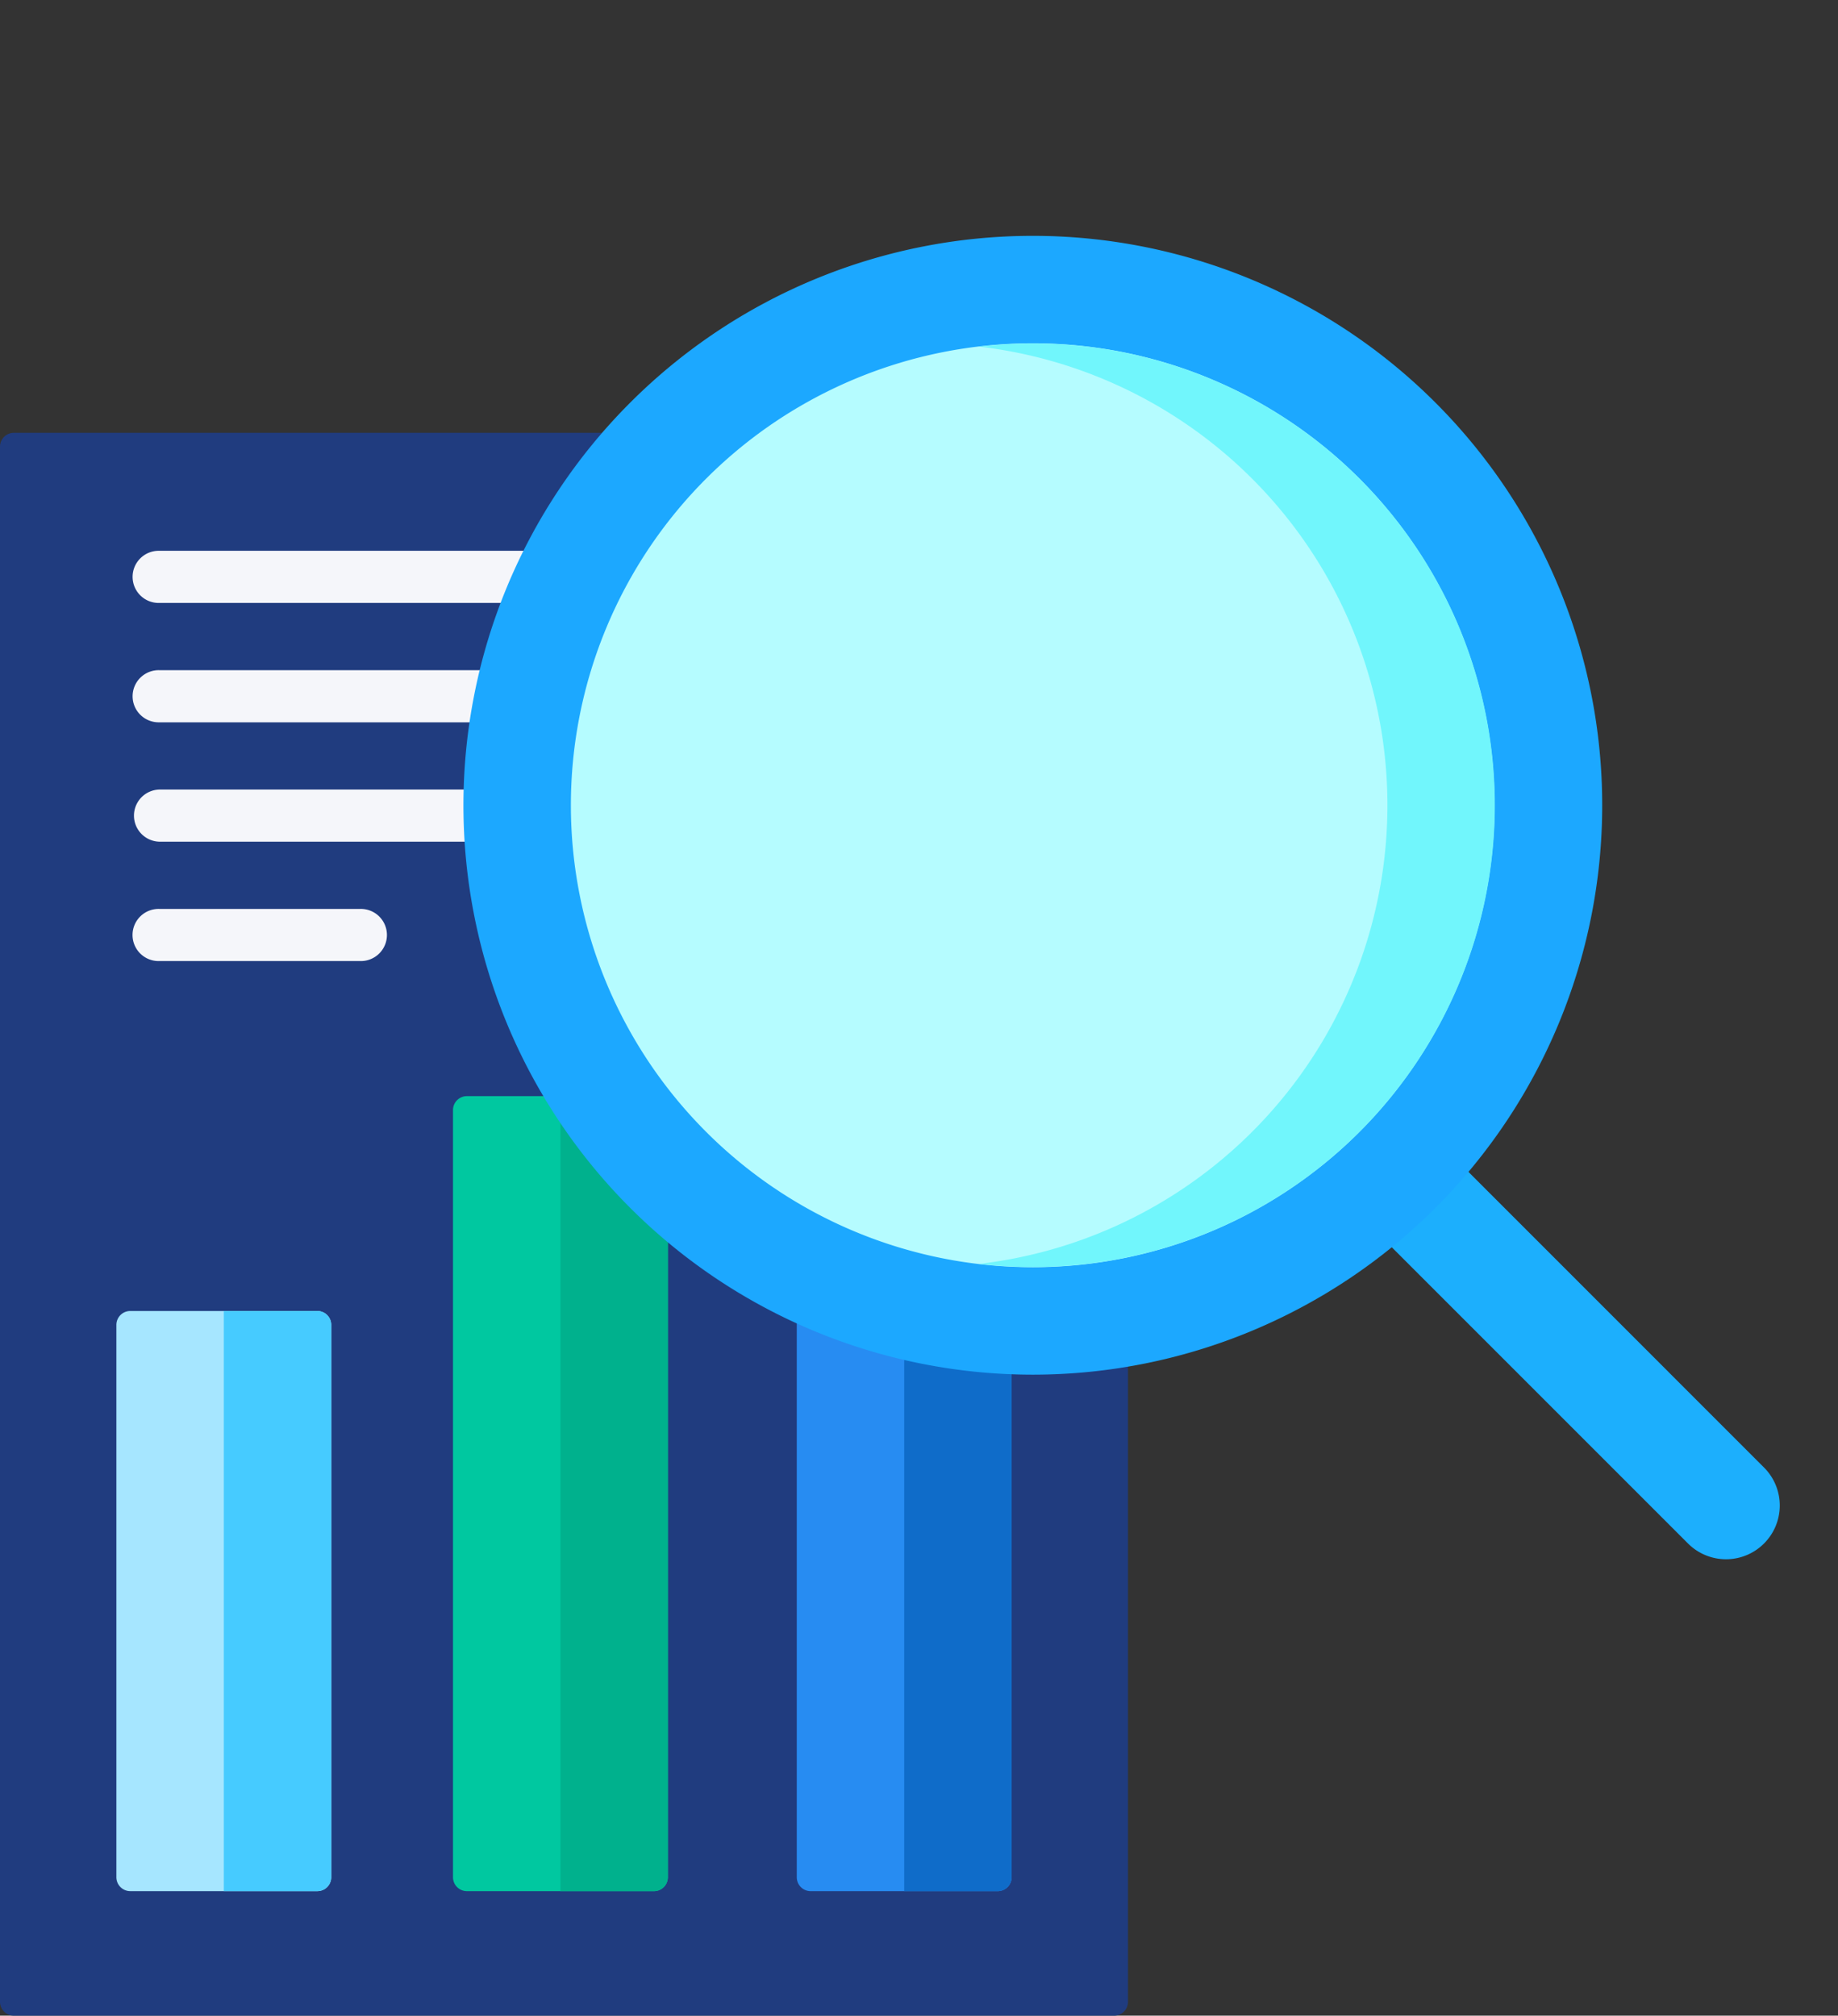 <svg xmlns="http://www.w3.org/2000/svg" viewBox="0 0 101.564 111.377">
  <rect x="0" y="0" width="101.564" height="111.377" fill="#333333" stroke="none"/>
  <defs>
    <style>
      .cls-1 {
        fill: #1caffd;
      }

      .cls-2 {
        fill: #203c7f;
      }

      .cls-3 {
        fill: #a6e6ff;
      }

      .cls-4 {
        fill: #00c8a0;
      }

      .cls-5 {
        fill: #278cf2;
      }

      .cls-6 {
        fill: #46cbff;
      }

      .cls-7 {
        fill: #00b18d;
      }

      .cls-8 {
        fill: #0f6cc9;
      }

      .cls-9 {
        fill: #f5f6fa;
      }

      .cls-10 {
        fill: #1ca8ff;
      }

      .cls-11 {
        fill: #b5fcff;
      }

      .cls-12 {
        fill: #71f6fc;
      }
    </style>
  </defs>
  <g id="research" transform="translate(0 67.845)">
    <path id="Path_1083" data-name="Path 1083" class="cls-1" d="M408.013,276.7h0a2.968,2.968,0,0,1-4.2,0l-19.449-19.449,4.2-4.2L408.012,272.5A2.968,2.968,0,0,1,408.013,276.7Z" transform="translate(-310.537 -259.258)"/>
    <path id="Path_1084" data-name="Path 1084" class="cls-2" d="M61.563,144.122H.768A.768.768,0,0,1,0,143.354V57.428a.768.768,0,0,1,.768-.768H61.563a.768.768,0,0,1,.768.768v85.925A.768.768,0,0,1,61.563,144.122Z" transform="translate(0 -100.59)"/>
    <path id="Path_1085" data-name="Path 1085" class="cls-3" d="M44.585,341.344H34.249a.768.768,0,0,1-.768-.768v-30.52a.768.768,0,0,1,.768-.768H44.585a.768.768,0,0,1,.768.768v30.52A.768.768,0,0,1,44.585,341.344Z" transform="translate(-27.05 -304.693)"/>
    <path id="Path_1086" data-name="Path 1086" class="cls-4" d="M141.422,291.406H131.086a.768.768,0,0,1-.768-.768V248.245a.768.768,0,0,1,.768-.768h10.336a.768.768,0,0,1,.768.768v42.392A.768.768,0,0,1,141.422,291.406Z" transform="translate(-105.286 -254.754)"/>
    <path id="Path_1087" data-name="Path 1087" class="cls-5" d="M240.319,309.717H229.983a.768.768,0,0,1-.768-.768V270.909a.768.768,0,0,1,.768-.768h10.336a.768.768,0,0,1,.768.768v38.039A.768.768,0,0,1,240.319,309.717Z" transform="translate(-185.187 -273.065)"/>
    <path id="Path_1088" data-name="Path 1088" class="cls-6" d="M64.386,309.288v32.056h5.168a.768.768,0,0,0,.768-.768v-30.52a.768.768,0,0,0-.768-.768Z" transform="translate(-52.019 -304.693)"/>
    <path id="Path_1089" data-name="Path 1089" class="cls-7" d="M161.223,247.477v43.929h5.168a.768.768,0,0,0,.768-.768V248.245a.768.768,0,0,0-.768-.768Z" transform="translate(-130.255 -254.754)"/>
    <path id="Path_1090" data-name="Path 1090" class="cls-8" d="M260.121,270.141v39.576h5.168a.768.768,0,0,0,.768-.768V270.909a.768.768,0,0,0-.768-.768Z" transform="translate(-210.157 -273.065)"/>
    <g id="Group_1913" data-name="Group 1913" transform="translate(7.365 -37.41)">
      <path id="Path_1091" data-name="Path 1091" class="cls-9" d="M39.784,93.482H83.317a1.441,1.441,0,0,0,0-2.881H39.784a1.441,1.441,0,1,0,0,2.881Z" transform="translate(-38.343 -90.601)"/>
      <path id="Path_1092" data-name="Path 1092" class="cls-9" d="M83.317,124.94H39.784a1.441,1.441,0,1,0,0,2.881H83.317a1.441,1.441,0,1,0,0-2.881Z" transform="translate(-38.343 -118.344)"/>
      <path id="Path_1093" data-name="Path 1093" class="cls-9" d="M83.317,159.28H39.784a1.441,1.441,0,0,0,0,2.881H83.317a1.441,1.441,0,1,0,0-2.881Z" transform="translate(-38.343 -146.088)"/>
      <path id="Path_1094" data-name="Path 1094" class="cls-9" d="M50.88,193.619h-11.1a1.441,1.441,0,1,0,0,2.881h11.1a1.441,1.441,0,1,0,0-2.881Z" transform="translate(-38.343 -173.831)"/>
    </g>
    <path id="Path_1097" data-name="Path 1097" class="cls-10" d="M31.463,0A31.463,31.463,0,1,1,0,31.463,31.463,31.463,0,0,1,31.463,0Z" transform="translate(12.576 -23.35) rotate(-45)"/>
    <path id="Path_1095" data-name="Path 1095" class="cls-11" d="M207.851,74.532a25.526,25.526,0,1,1,0-36.1A25.555,25.555,0,0,1,207.851,74.532Z" transform="translate(-132.73 -79.832)"/>
    <path id="Path_1096" data-name="Path 1096" class="cls-12" d="M302.683,38.436a25.494,25.494,0,0,0-21.018-7.292,25.513,25.513,0,0,1,0,50.684,25.517,25.517,0,0,0,21.018-43.392Z" transform="translate(-227.563 -79.836)"/>
  </g>
</svg>
